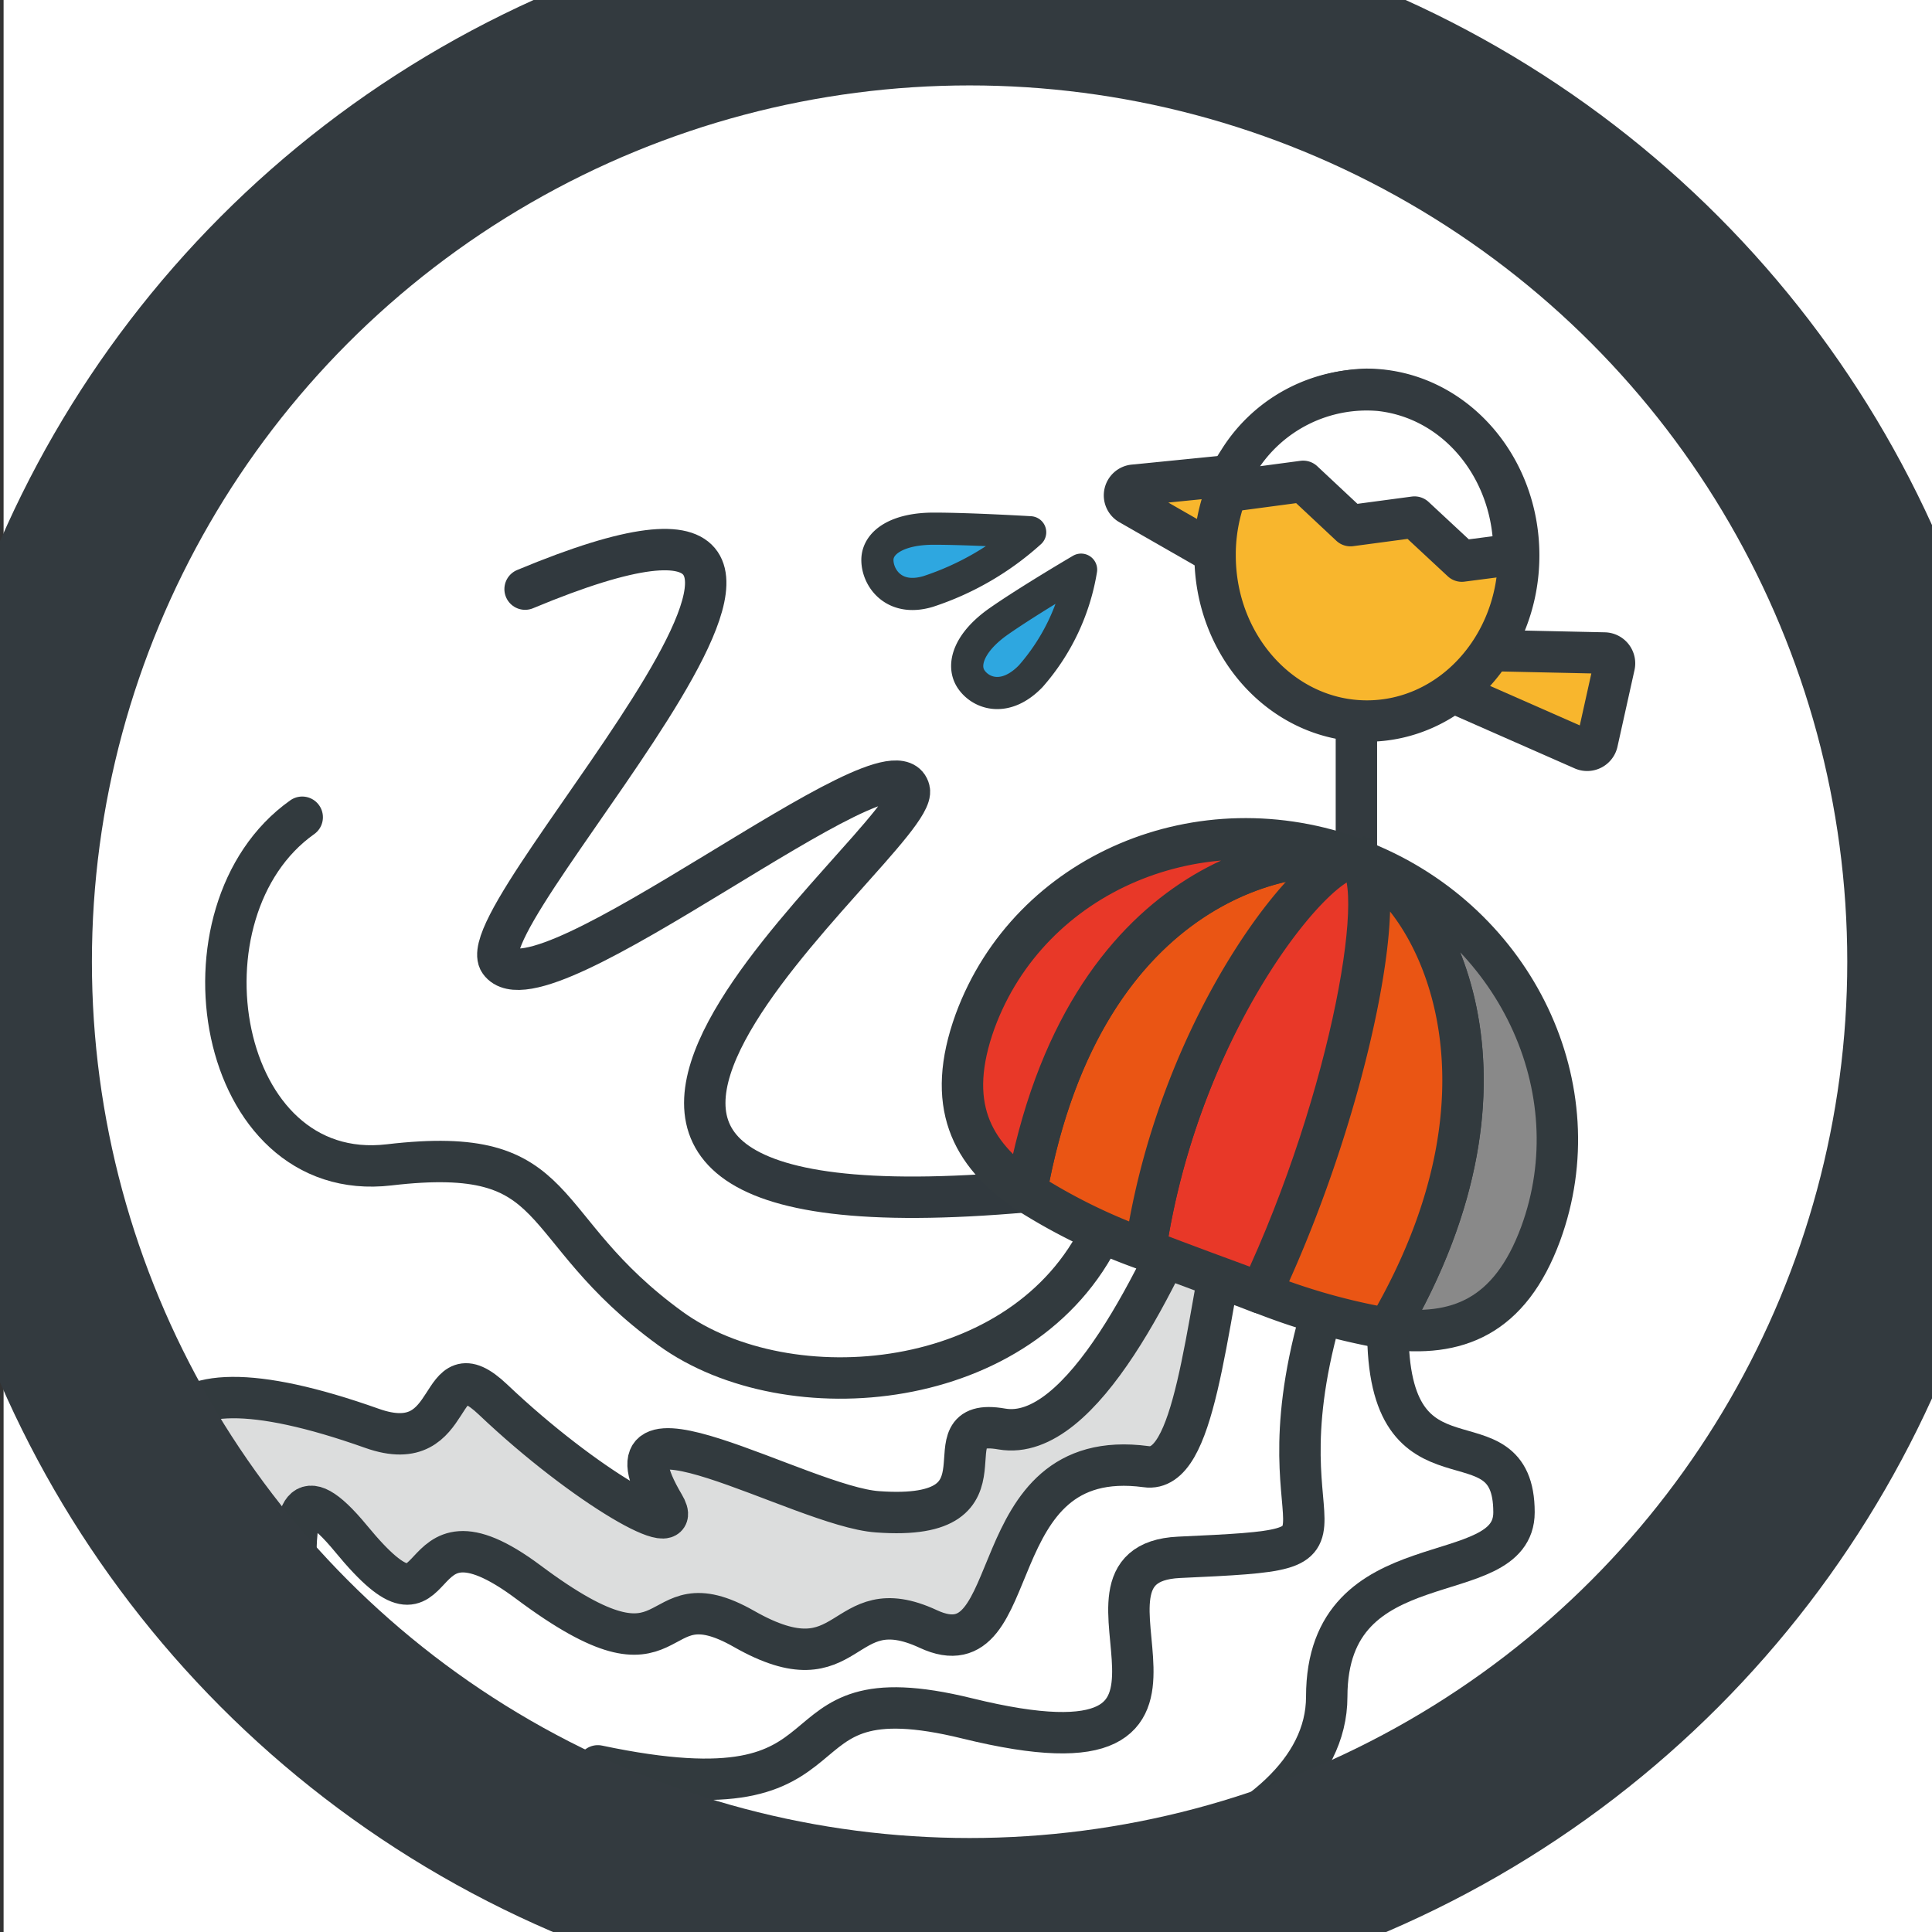 <svg id="レイヤー_1" data-name="レイヤー 1" xmlns="http://www.w3.org/2000/svg" viewBox="0 0 140 140"><rect x="0" y="0" width="140" height="140" fill="#333333" stroke="none"/><defs><style>.cls-1,.cls-4{fill:#fff;}.cls-2{fill:#f8b62d;}.cls-13,.cls-2,.cls-3,.cls-4{stroke:#333a3f;}.cls-12,.cls-13,.cls-2,.cls-3,.cls-5{stroke-miterlimit:10;}.cls-10,.cls-11,.cls-2,.cls-3,.cls-4,.cls-5,.cls-7,.cls-8,.cls-9{stroke-width:3px;}.cls-12,.cls-13,.cls-3,.cls-5,.cls-7{fill:none;}.cls-10,.cls-11,.cls-4,.cls-6,.cls-7,.cls-8,.cls-9{stroke-linejoin:round;}.cls-5{stroke:#31393e;}.cls-5,.cls-6,.cls-7,.cls-8{stroke-linecap:round;}.cls-6{fill:#2ea7e0;stroke-width:2.33px;}.cls-10,.cls-11,.cls-12,.cls-6,.cls-7,.cls-8,.cls-9{stroke:#323a3e;}.cls-8{fill:#dcdddd;}.cls-9{fill:#898989;}.cls-10{fill:#ea5514;}.cls-11{fill:#e83828;}.cls-12{stroke-width:3.48px;}.cls-13{stroke-width:13px;}</style></defs><rect class="cls-1" x="0.26" width="140" height="140"/><path class="cls-2" d="M101.6,47l14.67.32a.75.75,0,0,1,.71.9l-1.24,5.58a.75.75,0,0,1-1,.52L101.29,48.4A.75.75,0,0,1,101.6,47Z"/><path class="cls-2" d="M110.05,40.25c0,6.65-4.93,12-11,12s-11-5.39-11-12v-.19a12.77,12.77,0,0,1,1.37-5.62A10.93,10.93,0,0,1,99,28.21C105.12,28.21,110.05,33.6,110.05,40.25Z"/><path class="cls-2" d="M89.37,34.44A12.77,12.77,0,0,0,88,40.06l-6.14-3.52a.74.74,0,0,1,.29-1.38Z"/><line class="cls-3" x1="98.29" y1="61.68" x2="98.29" y2="52.35"/><path class="cls-4" d="M109.71,40.17l-3.78.49-3.43-3.19-4.64.62-3.43-3.21-4.65.62L89,34.73a14.41,14.41,0,0,1,.77-1.33A10.91,10.91,0,0,1,100,28.29C105.67,28.92,109.79,34.11,109.71,40.17Z"/><path class="cls-5" d="M74.38,86.35c-47.44,4.21-7.64-25.56-8.49-29.1-1.1-4.55-26.71,16.6-29.68,12.44-2.6-3.64,33.52-40.21,1.84-27"/><path class="cls-6" d="M74.65,38.57a20.57,20.57,0,0,1-7.39,4.29c-2.5.75-3.68-1-3.68-2.28s1.46-2.27,4.08-2.27S74.65,38.57,74.65,38.57Z"/><path class="cls-6" d="M78.34,41.28A15.47,15.47,0,0,1,74.69,49c-1.83,1.89-3.6,1.27-4.31.23s-.16-2.7,2-4.21S78.34,41.28,78.34,41.28Z"/><path class="cls-7" d="M100.57,96.28c-.08,12.92,9.14,5.53,9.14,13.31,0,5.8-13.57,1.88-13.57,13.36,0,10.84-20.93,16.31-29.4,13.1"/><path class="cls-7" d="M96.14,93.85c-5.86,18.56,5,18.28-10.71,19-9.89.47,6.09,16.94-15.35,11.67-15.15-3.72-6.5,7.72-26.76,3.44"/><path class="cls-7" d="M79.84,89.22C74.21,101,57.1,102.43,48.6,96.28c-10.26-7.44-7.35-13.4-20.4-11.87C15.65,85.89,12.33,66,21.9,59.22"/><path class="cls-8" d="M89.35,86.84c.24-1.13-1.77-2.71-2.23-1.65-3,7-8.69,19.38-14.53,18.36s1.54,6.77-9,6c-5.48-.37-20.94-9.74-15.48-.5,1.72,2.9-5.68-1.27-12.38-7.63-4.32-4.1-2.35,4.37-8.78,2.08-17.5-6.21-18.5,1.33-8.41,13.22,6.16,7.26-.75-14.5,6.9-5.22,7.32,8.89,3.46-3.86,12.85,3.15,11.4,8.52,8.45-.7,15.63,3.39,7.89,4.49,6.88-3,13.34,0,7.21,3.36,3.56-13.4,15.79-11.76C86.6,106.81,87.29,96.66,89.35,86.84Z"/><path class="cls-9" d="M100.57,96.28c5,.65,8.83-.81,11.07-6.87,3.87-10.54-1.82-22.43-12.72-26.89C103.48,64.71,111.41,77.77,100.57,96.28Z"/><path class="cls-10" d="M91.38,93.69a46.3,46.3,0,0,0,9.19,2.59c10.84-18.51,2.91-31.57-1.65-33.76l-.08-.05-.55-.21C100.87,63.14,98.05,79.54,91.38,93.69Z"/><path class="cls-11" d="M83,90.56c1.37.53,2.8,1.06,4.27,1.61s2.75,1,4.07,1.52c6.67-14.15,9.49-30.55,6.91-31.43S85.52,73.76,83,90.56Z"/><path class="cls-10" d="M74.38,86.35A41.86,41.86,0,0,0,83,90.56c2.48-16.8,12.82-29.11,15.25-28.3C94.19,61.15,78.54,63.35,74.38,86.35Z"/><path class="cls-11" d="M74.38,86.35c4.16-23,19.81-25.2,23.91-24.09C87,58,74.61,63.27,70.66,74,68.49,80,70.35,83.58,74.38,86.35Z"/><path class="cls-12" d="M98.29,62.26a3.82,3.82,0,0,1,.55.21"/><path class="cls-12" d="M91.3,93.85a.6.6,0,0,1,.08-.16"/><ellipse class="cls-13" cx="70.26" cy="69.69" rx="70.1" ry="70"/></svg>